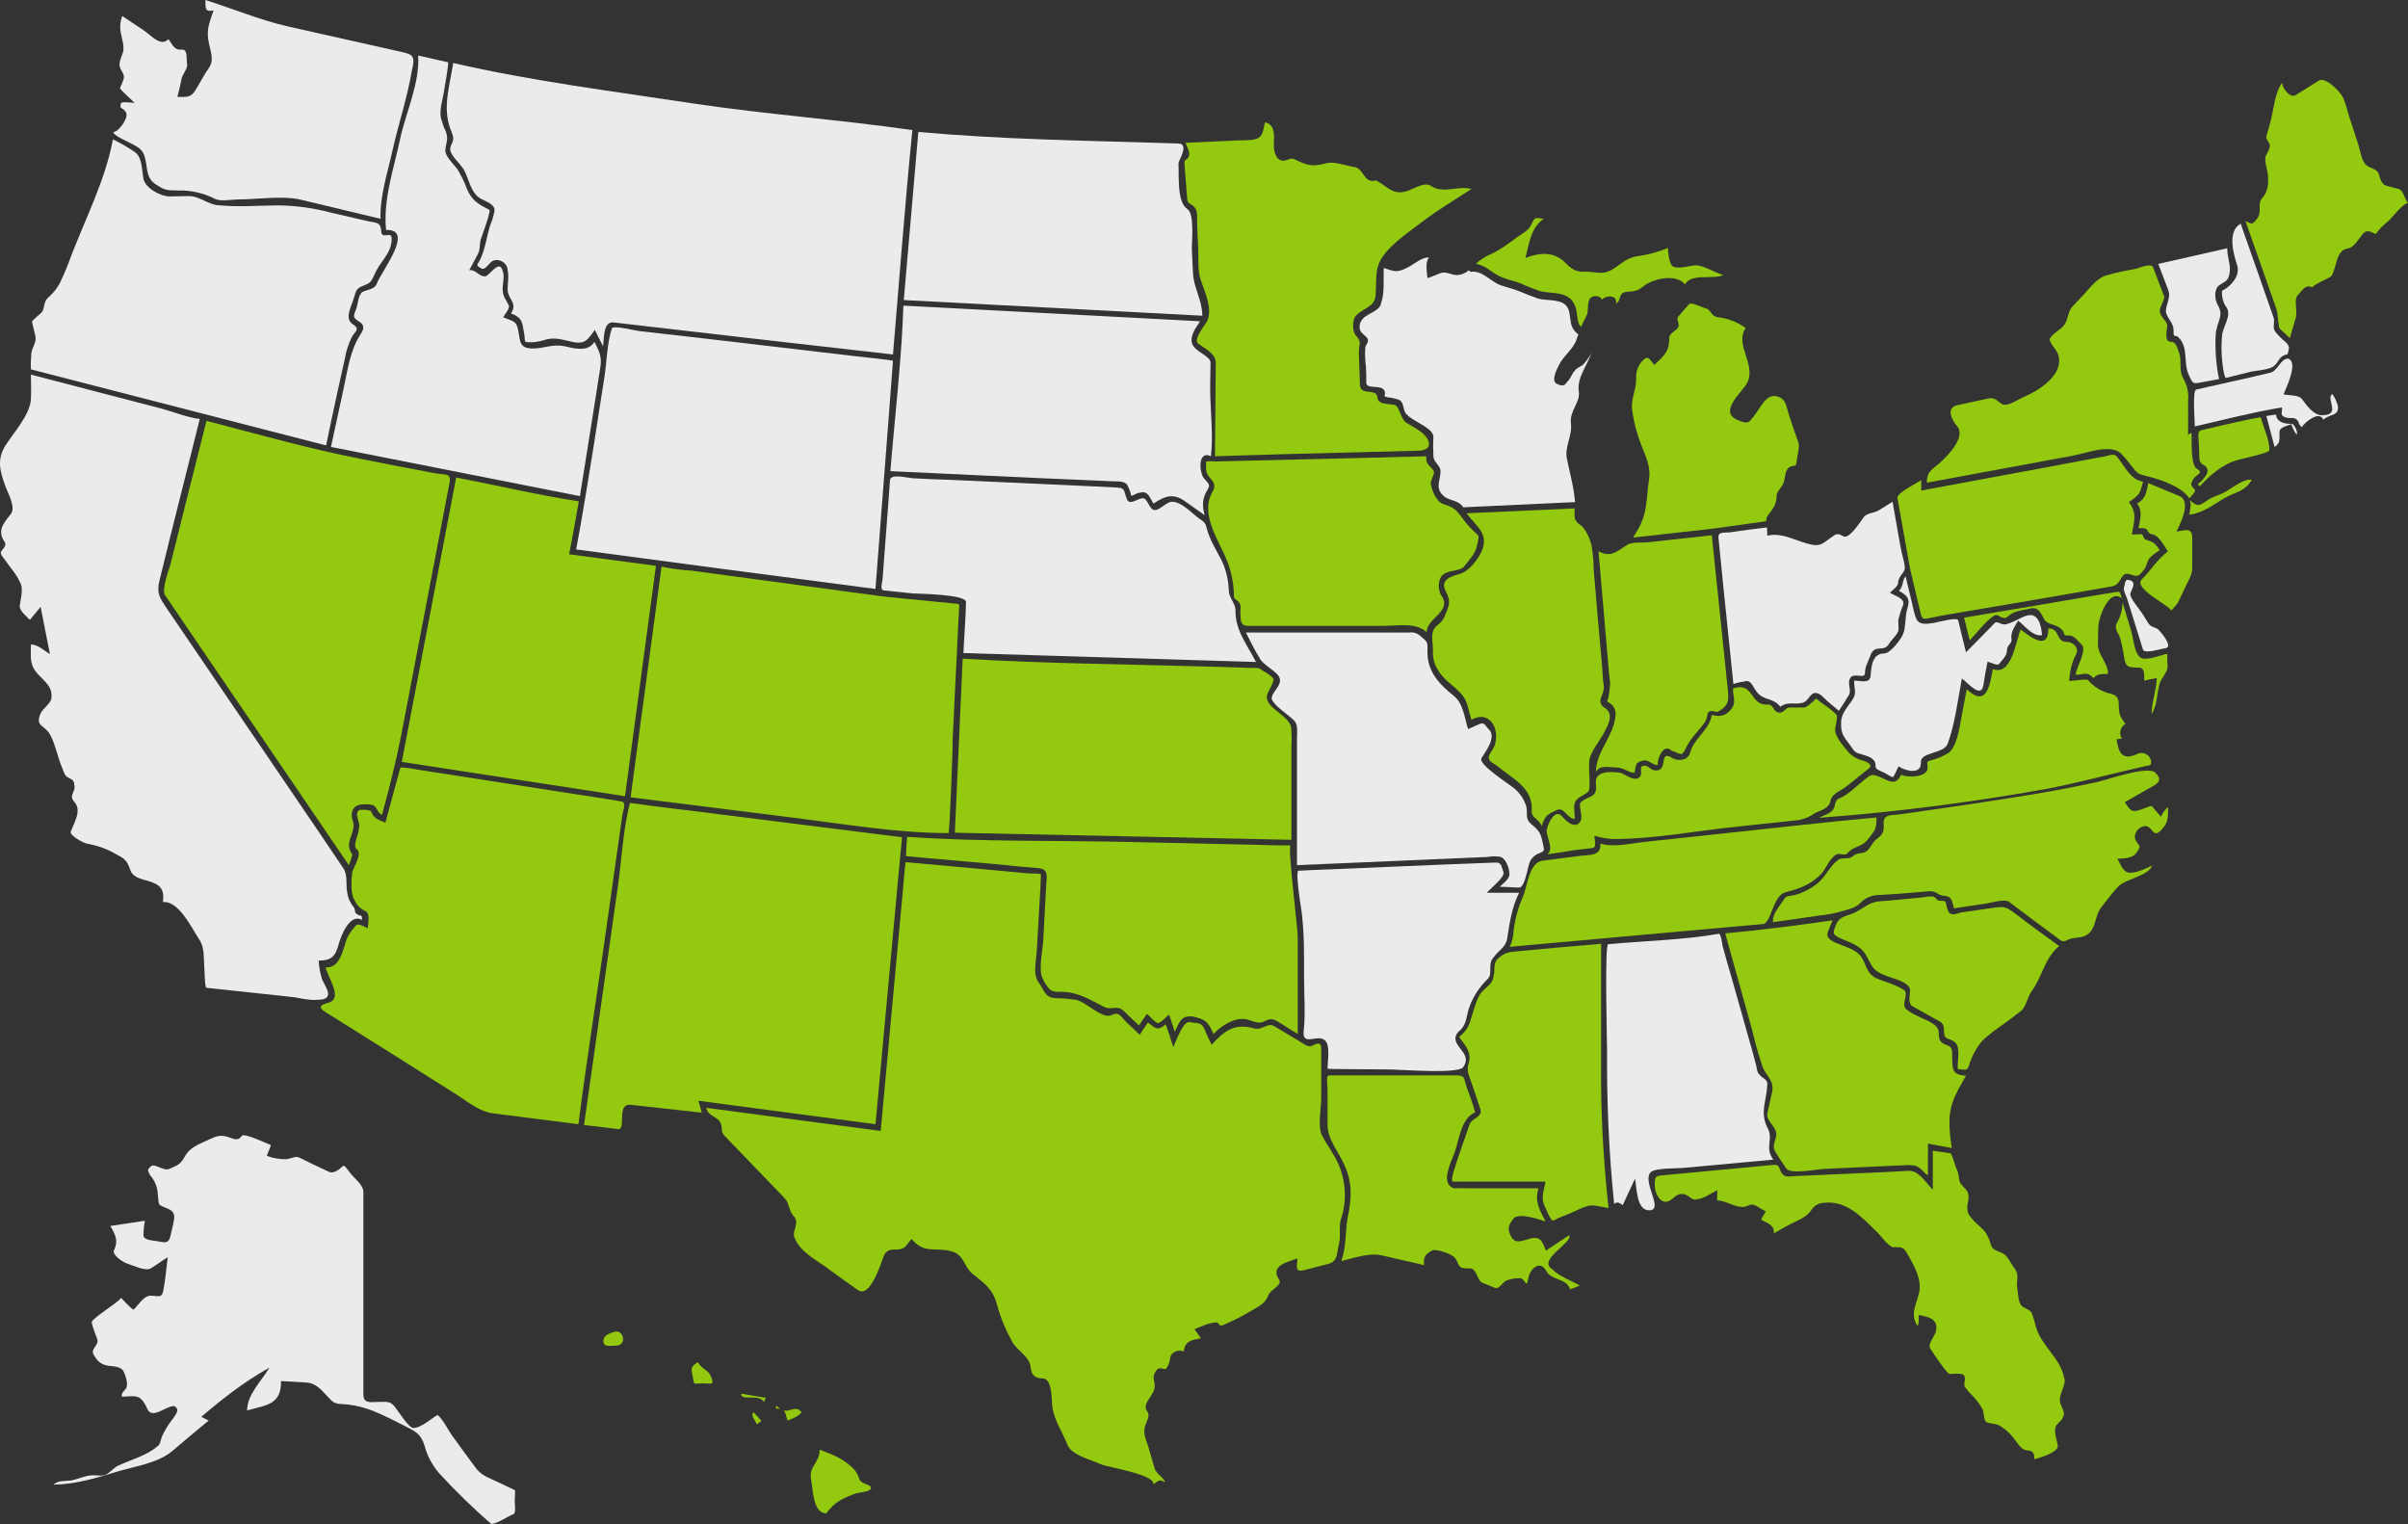 <?xml version="1.0" encoding="UTF-8"?>
<svg xmlns="http://www.w3.org/2000/svg" xmlns:xlink="http://www.w3.org/1999/xlink" id="Layer_1" viewBox="0 0 646.1 408.9">
  <rect x="0" y="0" width="646.1" height="408.9" fill="#333333" stroke="none"/>
  <defs>
    <style>.cls-1{fill:#ebebec;}.cls-1,.cls-2,.cls-3{stroke-width:0px;}.cls-2{fill:#93c90e;}.cls-3{fill:none;}.cls-4{clip-path:url(#clippath);}</style>
    <clipPath id="clippath">
      <rect class="cls-3" x=".1" y="0" width="646" height="408.8"></rect>
    </clipPath>
  </defs>
  <g id="Group_299">
    <g class="cls-4">
      <g id="Group_298">
        <path id="Path_531" class="cls-1" d="M131.9,408.9c-5-4.3-9.7-8.9-14.2-13.8-1.8-2.2-3.1-4.6-3.8-7.3-1-3.1-2.3-3.7-5-5.1-2.8-1.4-5.6-2.9-8.6-4.1-2.2-.9-4.5-1.5-6.9-1.8-1.6-.2-3.3.1-4.5-1.1-2.1-2-3.6-4.6-6.7-4.8l-6.8-.4c.1,6.4-3.9,6.4-9.1,7.9,0-4.3,3.8-7.8,6-11.5-6.8,3.8-12.4,8.2-18.3,13.2l2,1c-3.3,2.7-6.5,5.4-9.8,8.2-3.7,3.1-9.5,4-14.1,5.3-5.9,1.8-11.5,3.6-17.8,3.7,1.5-1.2,2.8-.9,4.6-1.1,1.9-.3,3.7-1.3,5.7-1.4,1.2-.1,2.7.3,3.8-.2,1.2-.6,2-1.7,3.1-2.3,3.1-1.5,8.1-2.9,10.6-5.2.9-.4,1-1.8,1.3-2.6.8-1.8,1.8-3.4,3-4.9,1-1.4,1.9-2.6.3-3.4-2.2,0-5.8,3.6-7.1.9-1.9-4.1-2.8-3.6-6.9-3.4-.2-1.1.6-1.4,1.1-2.2.7-1.1-.1-3.4-.6-4.5-.7-1.5-2.8-1.4-4.2-1.6-2.1-.4-2.9-1.3-3.9-3-.9-1.5,1.5-2.5,1-4.1-.5-1.5-1.2-3-1.5-4.5-.2-1,6.8-5.1,7.9-6.6.4.4,3.1,3.4,3.4,3.1,1.2-1.2,2.7-3.7,4.5-3.7,1.9,0,3,.8,3.4-1.3.6-3,.8-6,1.2-9-1.6.9-3,2.1-4.6,3-1.5.8-4.9-.9-6.5-1.4-1.1-.4-3.9-2.3-3.3-3.5,1.2-2.5.4-4.1-1-6.5l9.3-1.4c-.3,1.3-.4,2.6-.4,4,.2,1.3,2.8,1.3,3.8,1.5,1.7.3,2.9.8,3.4-1.3.3-1.5.8-3.1,1-4.6.4-2.7-1.9-2.7-3.8-3.8-.5-.3-.5-2.9-.6-3.4-.2-1.8-.9-3.4-2.1-4.7-.3-1-1-1.2.2-2.2.8-1.2,3.5,1.3,5,.6,2-.9,2.9-1.1,4-3,1.5-2.9,3.8-3.5,6.7-4.9,1.9-.9,3-1.3,5-.7,1.6.5,2.7,1.3,3.8-.3.6-.8,6.5,2,7.8,2.5-.3,1-.8,1.9-1.1,2.9,1.6.6,3.4.9,5.2.9,1-.1,2.5-.9,3.4-.5,2.6,1.3,5.3,2.6,7.9,3.8,1.5.8,3-.7,4.1-1.6.5.1,1.7,2,2.1,2.4,1.1,1.3,3.2,2.9,3.2,4.7v54.3c0,2.6,2.1,2,4.1,2,2.2,0,3.1-.3,4.4,1.4.8,1,3.7,5.6,4.9,5.6,2.1,0,4.9-2.6,6.5-3.5,1.5,1.2,2.9,4.2,4.1,5.8,2.1,2.9,4.2,5.8,6.3,8.6,1.5,2,4,2.7,6.2,3.8l4.2,2c0,.9,0,1.8-.1,2.8,0,.7.4,3.3-.3,3.6-1.8.7-3.7,2.2-5.9,2.7-.9-.8.9-.2,0,0"></path>
        <path id="Path_532" class="cls-2" d="M165.3,361c-1.5,0-3.4.5-3.4-1.2,0-1.6,1.5-2,2.9-2.5,2.6-.8,3.5,3.7.5,3.7"></path>
        <path id="Path_533" class="cls-2" d="M190.5,371.2c-1.3-.1-2.6-.1-4,0-.4,0-.6-1.5-.6-1.8-.5-2.3-.7-2.7,1.4-4,.1.8,2.1,2.2,2.7,2.7.5.4,2,3.3.5,3.1"></path>
        <path id="Path_534" class="cls-2" d="M205,376.1c-1.4-2.3-6.3-.1-6.1-2.2l6.6,1.1c-.2.3-.3.7-.5,1.1"></path>
        <path id="Path_535" class="cls-2" d="M203,382.1c-.2-1-1.9-2.5-.7-3.2.6.8,1.3,1.5,2,2.3-.4.3-.8.6-1.3.9"></path>
        <path id="Path_536" class="cls-2" d="M210.8,379.3c-.2-.3-.3-.6-.5-.9,1.9.4,3.2-1.5,4.8.5-1.1,1.2-2.3,1.6-3.8,2.2-.2-.6-.4-1.2-.5-1.8M208.2,377.1l1.1.8h-1.1v-.8"></path>
        <path id="Path_537" class="cls-2" d="M221.7,406c-3.7-.1-3.5-6.5-4.1-9.2-.7-3.3,2.5-4.6,2.3-7.9,3.6,1.4,6,2.2,8.9,4.9.9.9,1.5,2,1.8,3.1.6,1.3,3,1.3,3.1,2.2.1,1.2-3.2,1.2-4.2,1.6-3.7,1.4-5.5,2.2-7.8,5.3-.3,0,.2-.3,0,0"></path>
        <path id="Path_538" class="cls-1" d="M80.8,53.6c-4.9-1.2-11.7-.1-16.8-.1-1.6,0-4.8.6-6.2-.1-3.1-1.6-6.6-2.4-10-2.3-3.1,0-3.7-.1-6.1-1.7-2.3-1.6-2.1-3.6-2.6-6.2-.5-2.5-1.1-3.2-3.3-4.4-1-.6-5.3-2.3-5.4-3.4,1.4.1,4-3.7,3.5-5-.7-1.8-2.1-.8-1.4-2.8.5-.4,2.9,0,3.6,0-.7-.8-4-3.6-3.9-4,.4-.8.7-1.6,1-2.5.3-1.4-.9-2.1-1.1-3.4-.2-1.1.6-2.7.9-3.7.4-1.7-.2-3.1-.5-4.8-.4-1.6-.3-3.3.3-4.9l5.7,3.8c2,1.3,4.6,4.6,6.7,2.4,1,1.3,1.5,3,3.4,2.8s1.3,2.2,1.6,3.8c.2,1.4-1.2,2.7-1.5,4.1-.3,1.6-.7,3.2-1.1,4.8,2.4,0,3.6.3,4.9-1.9,1.2-1.9,2.2-4,3.5-5.8,1.6-2.2.4-4.6,0-7-.7-3.3.2-5.3,1.3-8.5-2.5.5-2.1-.7-2.2-2.8,7.3,2.3,14.7,5.4,22.2,7.1,6.5,1.5,13.1,2.9,19.6,4.4l10.7,2.4c3.2.7,3.9,1.1,2.9,5.1-1.2,7.1-3.6,14.3-5.2,21.4-1.3,6-3.4,12.1-3.2,18.3l-21.3-5.1"></path>
        <path id="Path_539" class="cls-1" d="M8.3,99.1c-.1-1.4,0-2.8.1-4.2.1-1.6,1.5-3.1,1.1-4.7-.3-1.3-.6-2.5-.9-3.8-.1-.5,2.4-2.2,2.8-2.9.7-1.5.3-2.8,1.8-3.9,1.3-1.2,2.4-2.6,3.1-4.2,1-2.1,1.9-4.2,2.7-6.5,3.9-10.2,9.3-20.7,11.3-31.5,1.9.9,3.8,2,5.6,3.2,2.3,1.3,2.1,4.8,2.6,7.4.5,2.5,4.6,4.7,7,4.7,1.7,0,3.4-.1,5.1-.1,3.1,0,5.4,2.5,8.5,2.5,5.2.5,10.7,0,15.9,0,4.6.1,9.1.7,13.6,1.9l9.5,2.2c2.8.7,4,.1,4.2,2.9.1,2.3,2.8-.3,2.8,1.9,0,4-3,5.9-4.6,9.6-1.1,2.4-1.2,2.3-3.6,3.3-1.4.6-1.5,1.6-1.9,2.9-.7,2.5-2.8,5.7-.2,7.3,1.9,1.2.4,1.8-.5,3.5-.8,1.7-1.4,3.5-1.7,5.3-.7,3-1.3,6-2,9-1.1,4.9-2.1,9.8-3.1,14.6L8.3,99.1"></path>
        <path id="Path_540" class="cls-1" d="M88.8,119.9c1.1-5.1,2.2-10.1,3.3-15.2,1.2-5.4,1.7-10.5,4.7-15.1,1-1.6,1-2.5-.7-3.5-1.8-1.1-1-1.7-.4-3.6.3-.9.4-2.7,1-3.5.4-1.4,3.7-.9,4.4-2.9,1-3,10.4-14.7,2.5-14.4-.9-8.1,2.2-16.9,3.8-24.6,1.5-6.9,5.3-15,4.8-22.2l8,1.8c.3.1-.9,6.8-1,7.4-.3,2.3-1.6,5.9-.7,8.2.3,1,.6,2,1.1,2.9.8,2.3.1,2.7-.1,5-.2,1.7,2.4,4,3.3,5.3.9,1.6,1.8,3.2,2.4,5,1.4,3.3,3,4.2,6.1,5.8.5.3-2,7-2.3,7.9-.4,1.4-.1,2.7-.8,4l-2.3,4.3c1.8-.3,2.7,1.9,4.4,1.6,1.1-.2,3.8-4.8,4.6-1.3.6,1.3-.2,3.7,0,5.2,0,1.5,1,2.6,1.6,3.9.4.8-1.1,2.5-1.5,3.2,2.7,1.2,3.6.8,4.1,3.8.5,2.8.3,4.5,3.7,4.6,3.4,0,5.4-1.3,8.7-.6,2.7.6,6.3,1.6,8-1.2,1.3,2.6,2,3.9,1.6,6.7-.6,4-1.3,8.1-1.9,12.1l-3.6,22.6-66.8-13.2"></path>
        <path id="Path_541" class="cls-1" d="M154.6,147.4c1.6-8.6,3-17.3,4.4-25.9,1.1-6.8,2.1-13.7,3.2-20.5.6-4,.7-9.1,2-13,1-.7,6.1.7,7.2.8l17.5,2,40.1,4.7c.6.1,10.6,1.1,10.6,1.3-.4,5.7-.9,11.4-1.3,17.1-1.1,14.7-2.3,29.4-3.4,44.1-26.8-3.5-53.6-7-80.3-10.6"></path>
        <path id="Path_542" class="cls-1" d="M164.6,86.5c-2.8-.3-2.5,4.4-2.8,6.4-.7-1.5-1.5-2.9-2.2-4.4-1.9,2.5-2.4,4-6.1,3.2-2.8-.6-4.9-1.4-7.7-.4-1.4.4-2.8.6-4.3.5-1,0-.6-1-.8-1.9-.6-3.2-.3-4.6-3.6-5.8,1.9-2.9-.9-3.8-.9-6.5,0-1.5.4-3.6,0-5.1,0-2.1-2.7-3.5-4.3-2.3-.9.7-1.8,2.4-2.8,1.8-1.5-.9-1.1-.8-.4-2.1,1.5-2.9,1.8-6.2,2.8-9.4.5-1.2.9-2.4,1.1-3.6.6-2-2.2-2.8-3.6-3.6-2.7-1.5-3.1-5.1-4.5-7.7-.8-1.5-3.5-3.7-3.7-5.4-.1-1.4,1.2-2.2.7-3.8-.2-.6-.4-1.3-.7-1.9-2.1-5.8-.1-11.6.8-17.6,21.3,4.9,43,7.6,64.7,10.9,19.4,2.9,39.1,4.3,58.5,7.1-2,20-3.5,40.2-5.2,60.2-24.9-2.8-49.9-5.7-75-8.6"></path>
        <path id="Path_543" class="cls-2" d="M107.8,204.4l14.6-76.3c10.9,2.1,21.9,4.7,32.9,6.4-.8,4.8-1.7,9.5-2.6,14.2l23.3,3.1c-2.8,20.6-5.5,41.2-8.3,61.8l-59.9-9.2"></path>
        <path id="Path_544" class="cls-2" d="M44.3,159.7c-1-1.5.9-6.5,1.4-8.2,1.2-4.9,2.5-9.8,3.7-14.8,2-7.9,4-15.9,6-23.8,13.8,3.6,27.5,7.5,41.4,10.2,6.5,1.3,13.1,2.6,19.6,3.8,2.9.6,4.8-.2,4.2,2.7-4.3,22.6-8.7,45.3-13,67.9-1.4,7.1-3.2,14.1-5.1,21.1-1.3-.5-1.2-2-2.4-2.6-.8-.2-1.7-.3-2.6-.2-2.7,0-3.7,2-2.8,4.5.9,2.6-1.9,5.2-.8,7.8.6,1.4.9.6.3,2.3-.1.6-.4,1.1-.6,1.7l-49.3-72.4h0Z"></path>
        <path id="Path_545" class="cls-1" d="M55.4,265c-.5,0-.5-5.2-.6-5.8-.2-2.7.1-5.2-1.5-7.4-2-3.1-5.4-10.2-9.6-9.8.7-4.5-1.9-5.1-5.5-6.1-1.3-.4-2.7-1-3.2-2.4-.9-2.5-1.3-3-3.6-4.2-2.5-1.5-5.3-2.5-8.2-3-.9-.2-4.6-2.2-4.2-3.2.9-2.5,3-5.6,1-7.9-1.8-2,.5-2.6-.1-4.8.1-1-.8-1.4-1.6-1.8-1-.5-1.1-1.4-1.5-2.3-1.3-2.9-1.9-6.6-3.4-9.3-1.6-2.6-3.9-2.1-2.6-5.4.6-1.6,2.9-2.8,3-4.4.3-2.9-1.6-4.2-3.4-6.1-2.6-2.7-2.1-4.6-2.1-8.2,1.9,0,3.6,1.7,5.1,2.6l-2.5-12.7c-1,1.2-2,2.4-2.9,3.5-.8-.9-2.8-2.4-2.7-3.7.2-2.1,1.2-4.8-.1-6.7-.8-1.9-2.6-3.8-3.8-5.6-.2-.3-1.1-1.3-1.1-1.7-.6-.9,1.9-1.8.9-3.3-2-2.9-.3-4.9,1.7-7.4,1.4-1.8-.7-5.4-1.4-7.3-1.5-4.1-2.4-7.2-.1-11,2.2-3.5,6.7-8.3,6.9-12.6.1-2.1,0-4.3,0-6.5,7.2,1.9,14.3,3.7,21.5,5.6l13.1,3.4c3.5.9,7.2,2.5,10.7,2.9-2.6,10.4-5.2,20.7-7.8,31.1-1,4.1-2,8.1-3,12.2-.9,3.6.2,4.9,2,7.6l41.5,61,5.8,8.6c1.3,1.9.6,4.5,1.1,6.7.2,1.4.8,2.7,1.8,3.9.4.6,0,1.2.7,1.7,1.1.8,1.5-.1,1.4,1.6-3.2-1.9-5.6,4.2-6.2,6.4-.9,3.5-2.1,4.5-5.4,4.5.1,1.7.4,3.4.9,5,.9,2.1,3.7,5.5-1.1,5.5-2.3.3-5.2-.6-7.5-.8l-22.4-2.4"></path>
        <path id="Path_546" class="cls-2" d="M132.4,298.7c-4-.5-7.2-3.4-10.6-5.5l-19.5-12.3c-5-3.1-10-6.3-15-9.4-1.9-1.2-1.5-1.9.8-2.5,4.2-1.1-.4-7.1-.7-9.5,4,.4,4.7-5.3,5.8-8,.6-1.2,1.4-2.2,2.3-3.2.6-.8,2.3.4,3.2.7,0-1.4.8-4.1-.9-4.7-1.2-.6-2.2-1.6-2.7-2.9-1.1-1.5-.8-5.6-.6-7.3.3-1.5,2.9-5.1,1.2-6.3-.9-.7-.1-2.5.2-3.7.3-.8.4-1.7.5-2.6,0-1.4-1.2-2.9-.2-4.1.4-.3,3.2-.2,3.4.3.7,2,2,2.2,3.8,3l4-14.7c.1-.5,6.8.9,7.4.9l39.2,6.1c4.2.6,8.4,1.3,12.7,2,1.5.2.5,2.3.3,3.6l-4.8,33.9c-2.3,16.3-4.9,32.7-7,49.1-7.6-1-15.2-1.9-22.8-2.9"></path>
        <path id="Path_547" class="cls-2" d="M254.5,223.5c-13.8,0-27.7-2.4-41.4-4.1l-43.9-5.5c2.8-20.6,5.5-41.2,8.3-61.9,2.7.6,5.4.9,8.1,1.1,6.4.9,12.9,1.7,19.3,2.6l30.4,4.1c4.8.6,9.7,1,14.5,1.5l7.2.7c.6.1.3,1,.3,1.6l-1.7,35c.1,1.5-.8,24.8-1.1,24.9"></path>
        <path id="Path_548" class="cls-2" d="M156.7,301.8l9.1-64.1c1-7.3,1.4-15.1,3.2-22.3,8.4,1.2,16.8,2.1,25.2,3.2l39.7,5c2.7.3,5.4.7,8.1,1,.1,0-.6,6.3-.6,6.6-2.1,23.1-4.3,46.3-6.4,69.4,0,.3-.1.7-.1,1l-47.5-6.3c.3,1.1.6,2.2.9,3.2-6.3-.7-12.6-1.4-19-2.1-4.1-.5-1.1,6.8-3.5,6.5l-9.1-1.1"></path>
        <path id="Path_549" class="cls-1" d="M242.5,80.5l3.9-45.1c22.1,2,44.3,2.3,66.6,3l3.2.1c3,.1,0,4.6,0,5.3.2,3.2-.5,10.4,2.4,12.3,2,1.3,1.1,8.9,1.2,11.1.1,2.1.2,4.1.3,6.1.2,4,2.5,7.3,2.5,11.4-26.7-1.4-53.4-2.8-80.1-4.2"></path>
        <path id="Path_550" class="cls-1" d="M318.4,134.8c-3.4-2.6-5.6-1.9-8.9.3-1-1.5-1.4-3.6-3.7-2.9-.8,0-1.5.7-2.3.8-.2-1.1-.6-2.1-1.1-3-.9-1.1-3.1-.8-4.3-.9l-20.8-.9-38.4-1.8c1.2-14.8,3-29.6,3.5-44.4l79.6,4.2c-1.1,1.7-2.9,4-2.1,6.1s4.9,3.2,4.9,5c0,2.2-.1,4.5-.1,6.7,0,5.9.9,12.6.2,18.4-3.5-1.7-3.2,4.2-1.9,5.9.9,1.1,1.9,1.6,1.1,2.9-1.5,2.4-1.6,4.2-.9,7l-4.8-3.4h0Z"></path>
        <path id="Path_551" class="cls-1" d="M258.5,175.2c.2-4.6.6-9.2.7-13.7,0-2.1-13.1-2.2-14.3-2.3l-7.7-.8c-1.2-.1-.5-2-.4-3l1.5-19.8.5-6.8c.1-1.8,4.6-.6,6.1-.5,3.1.2,6.2.3,9.3.4l39.6,1.8,6,.3c2.2.1,1.7,1,2.6,3.2.7,1.7,3.1-.4,4.1-.3,1.1-.4,1.8,2.4,2.8,3,1.5.8,3.5-2.1,5.2-2.1,2.5,0,5.2,3,7.1,4.4,1.5,1.1,1.8,1.1,2.2,2.8.8,3.1,2.6,5.8,4,8.6,1.2,2.5,1.8,5.2,1.9,8,.1,2.2,1.8,3.4,1.8,5.3-.1,5.5,3.2,9.3,5.5,13.9l-78.5-2.4"></path>
        <path id="Path_552" class="cls-2" d="M256.2,223.4c.7-15.6,1.4-31.1,2.1-46.7,21.6,1.3,43.4,1.5,65.1,2.1l12.7.4c.6-.1,1.2,0,1.8.1,1.2.9,2.9,1.6,3.8,2.8.2.8-1.3,3.2-1.6,4-1.5,3.8,6.4,5.7,6.4,9.6.1,1.6.1,3.2,0,4.8v24.8c-30.2-.6-60.2-1.3-90.3-1.9"></path>
        <path id="Path_553" class="cls-2" d="M342.9,274.1c-1.8-1.1-2.3-.7-4.1.1-1.2.5-3-.4-4.2-.7-3.1-.8-7,1.7-9,3.9-1.5-3.3-2-3.9-5.6-4.7-3.2-.3-3.5,1.5-4.8,4.1-.5-1.5-1-3-1.5-4.6-.9.6-1.9,2-3,2.3-1.1-.4-2-1.8-3-2.5-.7,1-1.4,2.1-2.1,3.1-1.4-1.3-2.7-2.5-4-3.8-2-1.9-3.2-.1-5.4-1.2-3.6-1.8-6.6-3.8-10.8-4-1.7-.1-3.2.3-4.2-1.2-.8-1-1.4-2.1-1.8-3.3-.5-2.6.3-6.4.5-9,.3-5,.5-10.1.8-15.1.1-2.4.8-4.3-2.1-4.6-3.6-.3-7.2-.6-10.7-1l-24.8-2.2c.1-1.7.1-3.5.3-5.2,20.1,1.4,40.4.9,60.5,1.4l35.5.8c2.3.1,4.6.1,6.9.1-.9,0,1.9,22.2,1.9,24.5v26.1l-5.3-3.3"></path>
        <path id="Path_554" class="cls-2" d="M309.5,398.2c.3-2.7-12.1-4.5-14.2-5.4-2.6-1.2-7.8-2.4-8.9-5.2-1.3-3.4-3.3-6.1-4-9.8-.3-1.6.1-8-2.6-8-2.1,0-3.1-.9-3.3-3.2-.3-2.8-4-4.5-5.1-7-1.6-2.9-2.9-6-3.8-9.3-1.2-4.5-3.1-5.7-6.7-8.6-2.3-1.9-2.2-5.1-5.6-6-4.4-1.2-7.3.8-10.7-3.3-1.4,1.4-1.5,2.7-3.6,2.8-1.8.1-2.9-.2-3.8,1.6-.6,1.3-3.6,11.7-7,9.3-3-2.1-5.9-4.2-8.9-6.4-3.1-2.2-6.5-3.9-8.1-7.6-.9-2,1.6-3.8-.3-5.9-1.4-1.6-1-3.4-2.5-4.9l-8.2-8.5-7.6-7.9c-1.4-1.4-.6-1.7-1.2-3.5-.7-1.9-3.4-1.8-3.9-4.2,15.6,2.1,31.2,4.1,46.8,6.2,2-21.7,4-43.3,6-65,0-.4.6-7.1.7-7.1l13.4,1.2,19.4,1.8c.5.1,3.1-.1,3.5.3-.1,3.8-.4,7.6-.6,11.4-.2,2.9-.3,5.8-.5,8.8-.1,2.8-1.2,6.5.5,8.8s1.6,4.2,5,4.2c1.6,0,3.2.2,4.8.4,2.7.3,7.2,5.4,9.8,4.1,2-1,2.4.4,4,2,1.2,1.1,2.4,2.2,3.5,3.3l2.2-3.3c2.2,1.6,2.4,2.4,4.8.5.7,2,1.4,4.1,2,6.1.8-1.6,2.6-7,4.4-6.7,1.7.4,3.1-.1,3.9,1.7.6,1.5,1.3,2.9,2,4.4,3.3-3.7,6.1-5.9,11.4-4.4,2.3.6,3.5-1.7,5.4-.6l6.7,4c1,.6,2,1.5,3.1,1.4,1.3-.6,2.8-1.5,2.8.5v13.5c0,2.6-1,7.5.2,9.9.8,1.6,1.9,3.1,2.8,4.7,3.5,5.4,4.3,12,2.2,18.1-.5,2.1.1,4.2-.4,6.2-.7,2.6-.2,4.8-3,5.5l-6.2,1.6c-2.9.8-2-1.1-2-3.1-2.4.9-7.5,1.9-4.9,5.7,1,1.5-2.2,2.5-2.9,4.2-.8,2.2-2.3,2.8-4.3,4-2.1,1.3-4.3,2.4-6.5,3.4-1.6.6-1.9,1.3-2.8-.1-2-.1-4,.9-6.2,1.8.6.8,1.1,1.6,1.7,2.4-2.5.6-4.2.6-4.6,3.6-1.2-.7-3.4.1-3.6,1.6-.1,1.1-.5,2.2-1.2,3.1-.8,0-1.8-.6-2.4.2-1.8,2.2-.1,3.1-.7,5.3-.6,1.9-3.3,4-1.9,5.8.9,1.2-.1,2.5-.5,3.8-.8,2.3.4,4.1,1,6.4l1.5,5.1c.4,1.5,2.6,2.6,2.8,3.8-1.5-1.1-1.9-.3-3.1.5,0,0,.1,0,0,0"></path>
        <path id="Path_555" class="cls-2" d="M421.3,345.9c-1-3.1-5-2.3-6.4-4.9-1.7-3.2-4.4-.5-4.8,1.8-.6,3.4-.7.1-2.4.1-1.1,0-2.3.2-3.4.6-1.3.5-1.9,2.4-3.2,2-1.1-.4-2.1-.9-3.2-1.3-1.5-.5-1.5-3.1-2.9-3.8-.6-.3-2.7.1-3.1-.5-.7-.4-.9-1.8-1.5-2.4-.7-1.1-5.3-2.6-6.2-2-1.8,1-2.3,1.7-2.1,3.9-3.8-.9-7.5-1.7-11.3-2.6-3.5-.8-7.4.7-10.9,1.5,1.4-4,1-7.7,1.7-11.7,1.1-5.2,1.3-9.3-.9-14.1-1.5-3.4-4.5-6.9-4.5-10.6v-9.9c0-.8-.5-3.5.4-3.5h34c2.5,0,2.1.5,2.9,3.1.8,2.2,1.7,4.5,2.3,6.8-3.8,1.7-4.2,7.1-5.5,10.8-1,2.7-4,8.5-.1,9.6,1.9-.1,3.9,0,5.8,0h16.8c-1.1,3.7.3,5.7,1.9,8.9-1.5-.5-7.2-2.5-8.6-.8-1.5,2-1.7,2.8-.6,4.9,1.2,2.1,3,1,5,.5,3.1-.8,3.3,1,4.3,3.2l6.2-4.1c1.3,1.8-8.7,6.6-4.5,9.1,1.8,1.9,5.2,3.1,7.4,4.4l-2.6,1"></path>
        <path id="Path_556" class="cls-1" d="M356.2,286.7c0-1.8.6-5.2-.2-6.9-1.6-3.3-6.7,1.5-6.2-3.2.5-4.6.1-9.5.1-14.1,0-6.1.1-12.1-.7-18.2-.2-1.2-1.7-10.6-.8-10.7l4-.2,35.9-1.5,12.9-.5c1.7-.1,1.6.9,2.2,2.6.5,1.2-3.6,4.5-4.5,5.5h8.7c-2,4-2.5,7.9-3.2,12.3-.4,2.4-2.4,3.2-3.7,5.1-1.6,1.7-.1,4.3-1.5,5.7-2.3,2.2-4.1,5-5.1,8-.8,2.6-.6,4.5-2.8,6.2-3.1,3.6,4.1,5.4,1.4,9.3-.4,2.1-15.7.9-17.8.9-1.4-.2-18.7-.1-18.7-.3"></path>
        <path id="Path_557" class="cls-1" d="M407.6,238.1c-1.7,0-3.4-.2-5.2-.2.8-.8,2.5-2,2.6-3.2.1-1.5-1-4.9-2.9-4.9-1-.1-1.9-.1-2.9.1l-18.5.8-32.7,1.4v-34c0-1.4.3-3.5-.6-4.6-1.6-1.8-5.3-3.8-6.2-6,0-1.9,2.6-3.3,2.2-5.4-.4-1.9-4.4-3.5-5.4-5.5-1.4-2.2-2.5-4.6-3.7-6.9h43.8c1.2-.2,2.3.2,3.2,1.1,2,1.6,1.7,1.6,1.7,4.1,0,5.3,3.1,8.6,7.1,11.8,2.5,2,2.9,6,3.8,8.9l2.7-1.2c1.8-.8,1.6,0,2.9,1.3,2.1,2.1-.9,5.9-2,7.7-1,1.7,7.7,7.1,8.9,8.2,1.3,1.1,2.3,2.5,2.9,4.1,1,2.3-.6,3.7,1.8,5.6,2.4,1.9,2.5,3.1,3.1,6.1.2,1-.3,1.1-1.2,1.5-1.4.5-2.5,1.7-2.8,3.2-.4,1.1-1.1,6-2.6,6"></path>
        <path id="Path_558" class="cls-2" d="M326.2,97.4c0-2.6-2.8-3.8-4.7-5.2-1.4-1,1.5-4.6,2.2-5.7,1.9-3.3-.4-8-1.5-11.3-.9-2.5-.6-5.9-.7-8.6-.1-2.6-.3-5.1-.3-7.6,0-1.6.1-3.1-1.4-4-1.2-.7-1.2-.9-1.3-2.2-.2-3-.5-6-.7-9-.1-1.2.8-.7,1.2-1.9.4-1-.6-2.7-.9-3.6l13.3-.6c1.5-.1,3.1,0,4.6-.2,2.9-.4,2.8-2,3.4-4.7,2.7.6,2.5,3.3,2.4,5.9-.1,1.5.4,4.4,2.5,4.4,1.5,0,1.8-1,3.2-.3,3.3,1.6,4.6,2,8.3,1,2.2-.6,5.4.7,7.6,1,2.7.5,2.4,4.5,5.8,3.6,3,1.5,4.5,4.2,8.5,2.8,1.7-.6,4.6-2.5,6.3-1.3,3.3,2.2,7.1-.2,10.8.8-4.4,2.9-9,5.6-13.2,8.8-3.6,2.8-10.1,7-11.7,11.4-.9,2.4-.6,5.7-.8,8.3-.2,3.2-3.3,3.4-5.3,5.5-1,1.1-1,4.2,0,5.3,1.8,2,.7,2.2.8,4.8.1,2.8.2,5.6.3,8.4.1,3.2,4.5.7,4.7,3.5.1,1.9,3.2,1.6,4.5,1.9,1.5.3,1.6,3.9,3.4,4.9,1.5.9,4.2,2.3,5.2,3.8,1.7,2.4.1,3.5-1.8,3.6l-19.1.5c-9.7.2-19.5.5-29.2.8-2.2.1-4.4.1-6.6.2l.2-25h0Z"></path>
        <path id="Path_559" class="cls-2" d="M382.8,169.6c-2.9-2.7-7.8-1.7-11.5-1.7h-36.5c-2,0-1.9-1.5-2-3.5,0-.9.3-2.1-.4-2.9-.2-.2-1.2-.9-1.3-1.2,0-3.3-.6-6.6-1.8-9.7-2.3-5.8-7.5-12.7-3.9-18.8,1-1.7.1-2.6-1-3.9-1-1.2-.8-2.6-.8-4,.3-.3,2.3-.1,2.6-.1,12.4-.3,24.8-.6,37.2-.9l19.3-.5c-.2,2.2.8,2.3,1.9,3.8.7,1-1.2,2.8-.6,4.1.3,1.6,1.6,4.4,3.2,4.9,2.9.9,3.5,1.5,5.4,4.1,1.1,1.5,2.4,2.9,3.8,4.1.7.7,0,2-.1,2.9-.4,2.2-2,3.8-3.4,5.6-1.1,1.4-4,1-5.5,2.1-1.8,1.2-1.6,4.5-.6,5.9,2.9,4.1-4.1,6-4,9.7-1-.9,0-.5,0,0"></path>
        <path id="Path_560" class="cls-1" d="M424.7,97.9c-.7.5-1.7.8-2.2,1.6-.8.8-1.1,2.2-2,2.9-.7,1.3-1.6,1.2-2.9.5-1.4-.8.1-3.8.6-4.8,1.2-2.6,3.8-4.2,4.8-7,.1-.5.4-.9.5-1.4-1-.7-1.8-1.8-2-3.1-.3-1.3-.2-2.7-.8-3.9-1.3-2.7-5.6-1.9-8-2.6-1.6-.6-3.3-1.2-4.9-1.9-1.7-.7-3.5-1.1-5.2-1.7-2.6-.9-4.8-3.9-7.7-3.6-.3.1-.6-.1-.8-.4-.9.8-1.9,1.2-3.1,1.3-1.7,0-3-1.1-4.6-.5-1.1.4-2.2,1-3.4,1.3-.1-1.6-.7-4.1.4-5.5-1.6-.3-4.2,1.9-5.6,2.6-2.9,1.5-3.5,1.2-6.5.2-.2,2.7.3,6.7-.7,9.2-.2,3.1-5.9,2.8-5.8,6.7,0,1.3.9,1.7,1.8,2.6,1.2,1.3-.4,2-.3,3.2-.1,1.6,0,3.2.2,4.7.1,1.5.1,2.9.1,4.4,0,1.9,4.2.3,4.9,2.2.5,1.3-.8,1.3.9,1.7,1,.1,1.9.3,2.8.6,1.8.7,1,3.1,2.4,4.1,1.4,1.7,7,3.5,7,5.9-.1,1.7-.1,3.4,0,5.1,0,1.9,2.1,2.5,1.9,4.4-.1,2.4-1.5,4.3.9,6.4,1.6,1.4,3.8.9,5.2,3h0l30-1.4c-.3-4-1.4-7.8-2.2-11.7-.6-3.2,1.5-6.1,1.1-9.4-.4-3.6,2.6-5.5,2.1-8.7-.5-3.6,2.3-6.9,3.4-10.2-.6,1.2-1.4,2.2-2.3,3.2"></path>
        <path id="Path_561" class="cls-2" d="M454.5,71.2c-1.6.2-3.8.9-5.4.4-1.3-.4-1.5-4-1.6-5.1-2.5,1.1-5.2,1.8-7.9,2.2-3.9.4-5.4,3.3-8.6,4.3-1.6.5-4.1-.2-5.8-.1-2.5.1-3.6-.8-5.4-2.6-3-2.9-6.9-2.5-10.5-1.1,1-3.8,1.4-8.1,4.9-10.5-1.8-.2-2.4-.7-3.1,1.1-.8,1.9-2.1,2.5-3.7,3.6-2.9,2.1-5,3.8-8.3,5.2-1.1.6-2.2,1.3-3.1,2.2,2.6.3,4.6,2.7,7,3.6,1.7.7,3.5,1,5.2,1.7,1.6.8,3.3,1.4,5,2,2.8.7,6.3.1,8.4,2.3.9,1.1,1.4,2.4,1.5,3.8.2,1.2.2,2.6,1.1,3.5.4-.9.9-1.8,1.4-2.8.8-1.4.1-3.7,1.1-4.9.8-.9,2.8-.7,3.1.4,1.2-1.3,4.2-1.3,3.8,1,1.5-.6.4-2.9,2.9-3.1,2.4-.2,2.8-.2,4.6-1.6,2.4-1.9,8.6-3.4,11-.4,1.7-3.1,7.3-1.2,10.3-2.5-2.2-.6-5.7-2.9-7.9-2.6"></path>
        <path id="Path_562" class="cls-2" d="M412.8,220.3c-1.3-1.3-2-1.4-1.8-3.4,0-2-.7-3.9-2-5.4-1.7-2.1-4.4-3.7-6.5-5.4-.6-.5-1.3-1-2-1.4-2.5-1.6.2-3,.7-5.3,1.1-4.4-1.8-8.9-6.4-6.3-.6-1.8-.9-4.3-2-6-1.8-2.7-5.1-4.2-6.8-7.1-1.1-1.6-1.7-3.6-1.5-5.5,0-1.7-.5-3.6,0-5.2.5-1.5,2.4-2.1,3-3.7,1.2-2.9,2-4.1.4-7-1.6-3.1,1.5-4,3.7-4.6,2.4-.7,4.7-3.5,5.8-5.8,2.4-5-1.3-6.9-3.9-10.5l29-1.3c0,2.1-.4,3.2,1.6,4.5,1.3.8,2.8,4.2,3,5.8.3,1.9.5,3.9.5,5.9.7,8.5,1.4,16.9,2.2,25.4.2,2,.2,4,.5,5.9.4,2.6-2.5,4.2.4,6.1,2.6,1.7.5,5.1-.6,7.1-1.1,1.9-3.6,5-3.7,7.3-.1,1.8.1,3.6.1,5.4,0,2.6.1,2.5-2.2,3.8-2.8,1.5-1.7,3.4-1.8,6.1-1.9,0-2.9-3.3-4.7-2.4-2.7,1.2-3.3,1.6-4.1,4.3-.3-.6-.6-.9-.9-1.3"></path>
        <path id="Path_563" class="cls-2" d="M438.6,207.3c-1.9,0-2.8-1.4-4.9-1.4-1.8,0-4.5-.8-5.5,1.2.1-6,5.3-9.9,5.3-16-.4-1.6-.8-2-2.4-3,.5.3,1-4.8.9-5.1-.2-1.2-.3-2.5-.4-3.8-.9-10.4-1.8-20.9-2.7-31.3,3.4,1.8,4.9,0,7.8-1.8,1.2-.7,3.9-.5,5.2-.6,5.8-.6,11.6-1.3,17.4-1.9,1.4,13.8,2.9,27.6,4.3,41.4.3,3.1.2,4.4-2.8,6-3.8-.9-1.9.9-3.6,3.1-1.6,2.1-3.7,4.1-4.8,6.5-1.3,2.8-1.5,1.4-3.9.8-2.1-2.1-3.8,2-3.7,3.5.1,1.1-2.6-.9-3.2-.9-.8,0-1.6.2-2.3.7-.4.2-.7,2.5-.7,2.6"></path>
        <path id="Path_564" class="cls-2" d="M438.8,143.2c2.4-3.7,2.8-6.4,3.2-10.6.1-1.4.3-2.8.5-4.3.4-3.5-1-5.9-2.2-9.1-1.2-3.1-2-6.2-2.4-9.5-.3-2.6,1.2-5.5,1.1-8.2-.1-1.7.5-3.4,1.6-4.6,1.7-1.9,2-.4,3.3,1,2.8-2.7,4-3.6,4-7.5,0-.7,1.7-1.8,2.1-2.2,1.2-1.3-.6-2.3.4-3.4l2.8-3.2c.5-.7,3.5.9,4.4,1.1,1.6.3,1.3,2.1,3.3,2.4,2.7.3,5.3,1.3,7.5,2.9-3.1,4.4,2.9,9.8.4,14.7-1.1,2.3-8,7.8-2.5,10,2.7,1.1,2.8.9,4.4-1.2,1.6-2,3.1-5.8,5.9-5.2,2.7.6,2.6,2.6,3.4,5s1.6,4.9,2.5,7.3c.5,1.2-.3,3.7-.4,4.9-.3,2.2-.4,1-1.9,1.8-1.2.6-1.2,2.7-1.5,3.8-.3,1.4-2,2.7-2,3.8,0,2.6-1,3.5-2.5,5.6-.6.9.2,1.3-.8,1.4l-9.3,1.3c-4.1.6-8.3,1.1-12.4,1.5-4.5.5-8.9,1-13.4,1.5,0-.3.3-.7.5-1"></path>
        <path id="Path_565" class="cls-1" d="M490.3,188.1c-.9-.8-1.9-2.2-3.2-2.2s-1.9,1.9-2.9,2.4c-2.1,1.1-4.3-.4-6.5,1.3-2.2-2.7-4.5-1.4-6.5-4.2-.7-.9-1.3-2.7-2.5-2.7-1.2.2-2.5.4-3.6.8l-2.7-26.1-1.3-13c-.2-1.9,1.4-1.4,3.2-1.6,3.2-.5,6.5-.9,9.8-1.3,0,.8.1,1.5.1,2.2,4.4-1,8,1.8,12.4,2.5,1.9.3,2.9-.7,4.3-1.7,2-1.4,1.8-1.6,4-.5,1.8,0,4.2-4,5.2-5.3,1-1.2,2.8-1,4-1.8l3.7-2.3c.7,3.9,1.4,7.9,2.1,11.9.3,1.9,1,3.8,1.2,5.7.1,1.4-1.8,2.4-1.8,4.1,0,1-1.5,2-2.2,2.7,1.3.9,4.2,1.5,3.5,3.4-.5,1.2-.9,2.5-1.2,3.7-.2.9.2,2.5-.1,3.3-.5,1.2-1.8,2.2-2.5,3.4-1.5,2.4-3.8-.3-5,3.2-.6,1.7-1.4,2.8-1.4,4.6,0,1.6-2.8-.1-3.8,1.1-1.2,1.4.4,3.5-.6,4.9-.9,1.4-1.7,2.8-2.6,4.1l-3.1-2.6"></path>
        <path id="Path_566" class="cls-2" d="M611.7,88.2c-.4-.4-.5-4.2-.9-5.3l-3.1-8.8c-1.7-4.9-3.5-9.8-5.2-14.8,1.6.7,1.7,1.2,3-.5,1.7-2.2-.1-4,1.6-5.8,1.5-1.7,1.6-4,1.4-6.2-.1-1.1-1-3.8-.6-4.9.4-.9,1.5-2.3,1-3.4-.3-.6-1-1.3-.8-2,.4-1.3.8-2.6,1.1-3.9.8-2.7,1.2-8.2,3.2-10.4-.2,1.3,2.1,4.3,3.6,3.3l6.2-3.9c1.8-1.1,6.1,3.3,6.6,4.9.6,1.4,1,2.9,1.4,4.4.9,2.7,1.7,5.3,2.6,8,.5,1.5.8,4.2,2,5.3,1.1,1.1,3,.9,3.5,2.6.3,1.1.7,2.6,1.9,3l3.4.9c1.3.3,1.5,2.7,2.5,3.7-2.3.9-4,4.1-6.1,5.6-1,.8-1.8,1.8-2.6,2.8-1-.5-2.3-1.3-3.3-.2-1.2,1.4-2.4,3.8-4.3,4.1-3.1.5-2.8,5.2-4.3,7.4-.2.3-5.6,2.7-5,3-2-.9-2.6.7-4,2.1-1.1,1.2,0,4.2-.5,6s-1.1,3.7-1.6,5.5l-2.7-2.5"></path>
        <path id="Path_567" class="cls-1" d="M596.8,100.5c-.7-3.4-.9-6.9-.6-10.4.1-2.3,2.6-5.3,1.3-7.5-1-1.3-1.4-2.9-1.3-4.6,2.2-1,4.9-3.9,4.1-6.7-1-3.1-2.8-9.2.9-11.3,2.9,8.3,5.9,16.7,8.8,25.1.5,1.3-.4,2.7.5,3.9.8,1,1.8,2,2.8,2.8,1.2,1.2.9,1.6.5,3.2-2.7.7-2,1.9-3.8,3.3-1.3.9-4.4,1.1-6,1.4l-6.8,1.7c-.2-.3-.3-.6-.4-.9"></path>
        <path id="Path_568" class="cls-1" d="M587.3,100.6c-1.5-3.1-.1-7-2.5-9.8-1.3-1.5-1.6.3-1.6-2,0-1.9-.9-2.5-1.7-4.1-1.2-2.1,1.2-4.4.3-6.8l-2.7-7.1,18.5-4.2c0,3,1.3,4.8.4,7.6-.4,1.3-1.4,1.5-2.5,2.3-1.5,1-1.3,3.8-.5,5.2,1.9,3.2-.3,4.5-.5,8.2-.2,3.9.1,7.9.9,11.8l-4.9.9c-2.3.5-2.2.1-3.2-2"></path>
        <path id="Path_569" class="cls-1" d="M616.7,113.2c-.8-1.6-2.1-.8-3.4-1.2-1.7-.6-.9-1.2-1-2.7-7.9,1.3-15.6,3.3-23.4,5.1,0-1.4-.7-9.7.4-9.9l14.7-3.3c1.7-.4,3.4-.8,5.1-1.2,2-.4,2.8-3.8,4.8-3.8,3,.9-.7,8.3-1.2,9.6,1.3.3,4,.1,4.9,1.2,1.2,1.6,3.1,4.4,5.4,4.4,5.4,0,.9-4.4,2.8-5.7.7,1,1.2,2.1,1.5,3.3.2,2.8-2.1,1.9-3.9,3.6-1.1-2.6-5,.7-5.8,2-.5-.4-.8-.9-.9-1.4"></path>
        <path id="Path_570" class="cls-1" d="M608.1,111.6l2.6-.4c.1,2.1,2.5,2.6,4.2,2.5.7,0,1.8,2.4,1.3,2.9-.6-.8-1.1-1.8-1.4-2.8-1.1.5-3.2.7-3.2,2.2,0,1.7.3,2.9-1.3,3.9-.7-2.8-1.5-5.5-2.2-8.3"></path>
        <path id="Path_571" class="cls-2" d="M590.2,130.5c-.2-.2-.3-.4-.5-.6.8-.6,2.9-2.6,2.6-3.9-.5-1.8-2.1-.8-2.2-3.3,0-1.7-.1-3.3-.2-5-.2-2.4.1-2.1,2.5-2.7,1.2-.3,14.1-3.3,14.2-3,.7,2.6,2.4,6.1,2.3,8.8.1.7-7.8,2.4-8.5,2.6-4.2,1.2-7.3,4-10.2,7.1-.2-.2,1.9-2,0,0"></path>
        <path id="Path_572" class="cls-2" d="M587.8,135.4l-.2-1.2c2.1,1.9,2.5,1.5,4.7,0,1.5-1,3.3-1.4,4.9-2.3,1.9-1.1,4.8-3.5,7-3.2-2,3.4-4.5,3.2-7.8,5.2-2.9,1.8-5.6,3.8-9,4.2.2-.8.3-1.8.4-2.7M587.4,133.7c-1.8-3-7.3-4.9-10.7-5.8-2.5-.7-2.8-.4-4.3-2.3-1-1.2-1.9-2.5-3-3.6-2.7-3.3-9.9-.3-13.5.3l-38.9,7.2c0-3.2,1.5-3.5,3.8-5.6,1.8-1.7,6.8-6.7,4.3-9.6-1.4-1.6-3.1-4.9.1-5.6l7.8-1.7c2.1-.5,2.3.1,4,1.3,1.6,1.1,4.8-1.4,6.2-1.9,3.8-1.6,9.5-5.3,9.3-9.8-.1-2.7-1.8-3.2-2.6-5.5.4-1.3,2.8-2.6,3.7-3.6,1.4-1.5,1.1-3.8,2.5-5.3,1-1.1,2.1-2.2,3.1-3.3,1.8-1.9,3.6-4.5,6.3-5.1,2.5-.8,5.1-1.2,7.6-1.7,1.2-.3,4.1-1.6,4.6-.4,1,2.6,2,5.2,3,7.9.2.6-1.2,2.8-1.2,3.7,0,1.8,2,2.8,2,4,0,1-1,4.4,1,4.4,1.3,0,1.6,1.3,2.1,2.7,1,2.4-.2,4.8,1.3,7.3,1,1.8,1.4,3.8,1.2,5.8v9.1l.9-.5c.2,2-.4,8.5,1.5,9.7,2.2,1.3-.9,1.5-1.3,3.4-.8.8.3,1.7.8,2.3,0,.7-1.2,1.7-1.6,2.2"></path>
        <path id="Path_573" class="cls-2" d="M512.5,152.6l-2.3-12.9c-.4-2-.7-4.1-1.1-6.1-.2-1.4,5.6-4.2,6.4-4.8v2.8l32.3-6,17.1-3.2c1-.2,2.2-.8,3,0,2.1,2.4,3.6,6.3,7.1,6.8-.8,3.3-1,3.6-3.8,5.5,2.3,3,1.4,5.1.8,8.7.8,0,1.7-.1,2.5-.1.7,0,.4,1.2,1.3,1.5,2,.6,2.4.9,3.7,2.8-1,.6-2,1.3-2.8,2.2-.7.9-.7,2.4-1.6,3.2-1.1,1.5-1.6,1.8-3.2,1.2-3.3-1.3-2.2,2.5-5.2,3.1-7.5,1.3-15,2.6-22.5,3.9l-21.2,3.6c-1.4.2-2.8.5-4.2.8-2.8.5-3,1-3.6-1.6l-2.7-11.4"></path>
        <path id="Path_574" class="cls-1" d="M507.9,208.5c-1.2-.4-2.1-1.2-3.2-1.6-2.6-1-.6-1.7-2.2-3.2-.9-.9-2.8-1.2-3.9-1.6-1.2-.4-1.5-1.3-2.2-2.2-1.8-2.4-2.5-3.1-2.4-6.1,0-2.7,2.2-4.5,3.4-6.7.7-1.4,0-3,.1-4.5,1.3-.1,4.2,1,4.4-1.2.2-2.8.5-6.1,3.7-6.1,1.6,0,4.6-3.9,5.1-5.4.7-1.9.4-4.3,1-6.4.9-2.7.3-3.6-2.2-5,1.3-1.2.8-2.7,1.8-3.9l1.9,8c1,4.2,1,5.3,5.8,4.5,1-.2,6.2-1.6,6.4-.7.7,2.9,1.4,5.7,2.1,8.6,2.2-2.2,4.4-4.5,6.6-6.7,1.5-1.5,1.1-1.7,3-.9,1.5.7,5.1-1.9,6.9-2.3,3-.7,3.7,2.8,3.9,5.3-2.5.4-4.5-2.4-6.4-3.9-.8,1.4-2.1,3.1-1.8,4.9.2,1.4-1.2,1.5-1.2,3.1-.1,1.6-1.2,2.4-2.1,3.6-.4.6-2.4-.4-3.1-.6-.4,2-.8,4-1.1,6.1-.5,4.1-4.2-.4-5.8-1.6-1.1,5.8-1.8,12-3.8,17.5-1,2.8-7.4,2.2-7.2,5,.2,3.4-4.1,2.4-6,1.1-.5.9-.8,2-1.5,2.9-.4-.1.3-.4,0,0"></path>
        <path id="Path_575" class="cls-2" d="M488.1,219.4c1.2-.7,2.7-1,3.6-2s.4-2.7,1.8-3.2c2.3-.9,4.6-3.3,6.6-4.9,1.8-1.4,2-1.8,4.2-.9,2.5,1.1,4.4,2.6,5.8-.6,1.5.9,7,.8,7.1-1.7.1-1.3-.6-1.7.8-2.1,1.7-.4,3.3-1.1,4.8-2,2.3-1.7,3-7,3.5-9.7.5-2.5.9-4.9,1.4-7.4,5.4,5.1,6.2-1.2,7-5.4,5.2,2,6.2-8,7.5-10.6,2.9,2.2,7.4,5.7,7.4-.3,3.2-.1,1.9,3.6,4.9,3.6,2,0,3.4,1.8,2.5,3.4-1.1,2.2-1.7,4.6-1.8,7.1,1.2,0,4.6-.7,5.1-.2,1.5,1.8,3.7,3.1,6,3.6,3.3.8,1.6,3.3,2.6,5.9.4.8.8,1.5,1.4,2.2-1.3.7-1.8,2.4-1.1,3.7,0,.1.1.2.2.3-.5-.1-1,.2-1.5.1.5,3.3,1.3,5.9,5.5,4,1.3-.7,2.9-.1,3.5,1.1.1.2.2.3.2.5.3,1.7-.3,1.3-1.8,1.7-8.8,2-17.6,4.4-26.5,6.1-20.2,3.6-40.4,6.2-60.7,7.7"></path>
        <path id="Path_576" class="cls-2" d="M415.1,229.2c2-1.3-.2-4.6-.1-6.4.1-1.5,2.2-6,4-3.9,1,1.1,3.2,3.5,4.8,1.8,1.2-1.4-.2-3.7.2-5.3,2.3-2.3,4.7-1,4.2-5.2-.4-3.5,4.1-3.2,6.4-2.9,1.4.2,3.9,2.7,5.4,1.1.7-.7,0-2.2.5-2.8,1.7-.8,2.1,1.1,3.8,1.1,3.5,0,.6-5.6,4.3-3.4,1.8,1.1,4.4.6,4.9-1.4,1-3.9,5.1-5.9,5.8-10.1,2,.5,3.5.4,5-1.3,1.8-2,.6-3.5.7-5.8,5.6-1.9,4.5,4.5,9,4.3,2.3-.1,1.4,2,3.5,2.2,1.2,0,1.6-1.4,2.7-1.4h3.9c.8,0,3.2-2.4,3.2-2.4,1.7,1.5,4,2.7,5.5,4.4.3.8-.3,2.8-.4,3.7-.2,2,2.2,4.6,3.3,6,1.1,1.3,2.6,2.2,4.3,2.6.6.2,2.8,1,1.4,2.1-2.1,1.6-4.1,3.4-6.3,5-1.6,1.2-3.6,1.7-4,3.8-.4,2-2.8,2.4-4.4,3.3-1.2.9-2.6,1.4-4,1.7l-16,1.7c-11.1,1.1-22.7,3.4-33.9,3.4-1.7-.1-3.4-.4-5-.9,0,1.1.7,3.2-.5,3.3-1.7.2-3.3.4-5,.6-2.4.4-4.8.8-7.2,1.1"></path>
        <path id="Path_577" class="cls-2" d="M405.1,254c.6-1.3,1-2.8,1-4.3.4-3.2,1.3-6.4,2.6-9.3,1.2-3.1,1.6-9,5.2-9.5,3.3-.4,6.7-.9,10-1.3,2.6-.3,5.8.1,5.5-3.3,3.6,1.1,7.9,0,11.5-.4l22.3-2.4c13.4-1.4,26.9-3,40.3-4.2,0,3.4-.5,3.5-2.5,6.1-1.7,2-3.6,1.5-5.3,3.5-.7.8-2-.1-2.9.3-1.7.8-2.8,3.7-4,5.1-2.8,3-6,4.1-9.8,5.1-3.4,1-3.7,8.3-6,8.5-3,.3-6,.5-9,.8-19.7,1.8-39.3,3.5-58.9,5.3"></path>
        <path id="Path_578" class="cls-2" d="M551.6,251.3c-4.2-3.1-8.4-6.2-12.6-9.4-1.1-.8-4.8.3-6.1.5-2.9.4-5.8.9-8.7,1.3.2,0-.5-2-.5-2.1-.5-1.1-1.3-1.2-2.3-1.3-1.6-.2-1.9-1.4-3.9-1.2-4.4.4-8.9.8-13.3,1-1.9,0-3.8.8-5.1,2.2-1.3,1.3-3,1.6-4.7,2.1-2,.6-4,1-6.1,1.2-4.2.6-8.4,1.2-12.6,1.8-.2-2.3,1.9-4.4,3.1-6.3.5-.9,1.5-.7,2.4-.9,2.5-.6,4.7-1.8,6.7-3.4,1.9-1.6,3.5-5.1,5.5-6.2.5-.6,2.7,0,3.6-.8,1.4-1.2,2.2-.6,3.6-1.3,1.2-.7,1.6-2.3,2.7-3.2,1.8-1.4,2.3-2,2.1-4.5-.1-2.6,2.6-2,4.9-2.4,5.1-.7,10.1-1.5,15.2-2.2,12.6-1.9,25.1-3.7,37.6-6.5,2.5-.6,13.7-4.5,15.3-2.3,2.2,2.2,0,3.1-1.8,4.1l-6.5,3.7c1.5,2.2,1.8,2.9,4.3,2,.4-.1,2.8-1.2,3-.9.8.9,1.6,1.9,2.4,2.8.5-1,1.1-1.9,1.9-2.6,0,2.1.2,3.9-1.3,5.6-2.7,3.3-2.5,0-4.6-.5-1.6,0-2.9,1.3-3,2.9-.1.9,1.4,2.4,1.3,2.7-1.2,3.1-3,3-6,3.2.7,1,1.4,3.2,2.7,3.6,1.7.6,5.1-1,6.6-1.8-.7,2.8-7.5,3.6-9.3,5.9-1.5,1.6-2.9,3.6-4.3,5.3-1.8,2.3-1.3,5.6-3.7,7.3-1.5,1.1-3.5.6-5.2,1.4-1.6.9-1.9.2-3.3-.8"></path>
        <path id="Path_579" class="cls-2" d="M414.6,323.9c-1.3-2.4-.4-4.2.1-6.9h-24.8c-1,0,.9-5,1-5.5,1.1-3.3,2.3-6.6,3.4-9.8.6-1.8,3.6-2,2.9-4.1-1-3.1-2-6.1-3.1-9.2-.4-1.1-.4-2.2,0-3.3.8-2.9-1-4.7-2.6-6.9,2.8-2.3,2.8-3.8,3.9-7.2.5-1.6,1.1-3.7,2.3-5,1.1-1.2,2.9-2.2,3-4,.6-2-.3-3.5,1.4-5,1.7-1.5,3-1.6,5.1-1.8,7.5-.7,14.9-1.4,22.4-2v38c.1,11,.8,22,2,32.9-1.5-.2-4.3-1.1-5.7-.5-1.7.4-3.5,1.5-5.1,2.1-1.3.5-2.6,1-3.9,1.7-.7.6-1.9-2.7-2.3-3.5"></path>
        <path id="Path_580" class="cls-1" d="M442.5,324.7c-3.4,0-3.3-5.8-3.8-8.5-1.1,2.4-2.2,4.7-3.3,7.1-.7-.5-1.5-1.1-2.3-.3-1.4-13.6-2-27.3-1.9-41,0-2.3-.7-28.7.3-28.7,9.9-.9,20-1.1,29.8-2.8.5.3.8,2.8.9,3.3.8,2.9,1.6,5.8,2.5,8.8,1.8,6.4,3.6,12.8,5.4,19.1l1.1,4.1c.2.8.2,1.9.9,2.5.7,1,2.2,1.2,2.1,2.6-.2,4.6-2.1,7.5.1,11.8,1.6,3-.9,5.1,1.5,8.4l-23.9,2.2c-1.7.2-7.6,0-8.9,1.1-2.7,2.4,3.7,10.3-.5,10.3"></path>
        <path id="Path_581" class="cls-2" d="M516.4,314.6c-1.9-2-2.6-2.1-5.2-2-1.6.1-3.1.1-4.7.2l-17.2.8c-1.8.1-8.9,1.5-10-.1-1-1.4-2-3-2.9-4.4-1.1-1.9.1-2.9.2-4.8s-2.8-3.7-2.4-5.6.9-3.9,1.3-5.8c.6-3.4-1.9-4.3-2.7-7.1-1-3-1.9-6.1-2.6-9.2-2.4-8.7-4.9-17.5-7.3-26.2,9.6-.9,19.2-2.1,28.8-3.5-1.2,3.4-2.8,4.4,1,6.1,2.1.9,4.9,1.6,6.3,3.2,1.9,2.2,1.5,4.8,4.4,6.2,2.1,1,6,1.9,7.8,3.5.6,1.4-1,3.6.2,4.8,1,.8,2.1,1.4,3.2,1.9,2,1.1,5.6,2,5.6,4.5,0,1.9.3,2.6,2.2,3.3,1.8.6,1.3,1.8,1.4,3.5.1,3.3.1,4.4,3.7,4.7-.8,1.5-1.8,3-2.5,4.6-2.6,4.8-2.1,9.6-1.3,14.8l-6.4-1.2v8.5c-.4-.2-.7-.5-.9-.7"></path>
        <path id="Path_582" class="cls-2" d="M545.8,391.5c.1-1.5-.2-2.3-1.8-2.4-1.9-.1-2.7-2.2-3.9-3.5-1.1-1.4-2.5-2.6-4.1-3.4-.7-.2-2.7-.4-3.2-.8-.5-.6-.5-2.4-.8-3.2-.7-1.4-1.7-2.7-2.8-3.8-.7-.7-1.3-1.4-1.9-2.2-.7-.8.4-2.3-.4-3.3-.5-.6-3-.3-3.8-.3-.7,0-4.6-5.9-5.1-6.7-1-1.5,1.2-3.1,1.5-5.1.5-3.1-2.4-3.6-4.7-4,0,.9.2,2.1-.3,2.9-2-2.9-.5-5.4.3-8.4,1-3.5-.8-7-2.5-10-1.5-2.6-1.4-2.8-4.5-2.7-1.4-.6-3-2.9-4.1-4-4.1-4-8.2-8.7-14.5-7.9-1.4.1-2.6.9-3.3,2.1-1.3,1.8-3.5,2.6-5.5,3.6-1.5.8-3,1.6-4.5,2.5.4-2.3-1.9-2.8-3.4-3.7.4-.8.9-1.5,1.3-2.2-.8-.4-1.6-.9-2.4-1.4-2-1.1-2.1.2-3.9.2-2.2,0-4.5-1.7-6.8-1.8,0-.9.1-1.8.1-2.7-1.5.7-3.7,2.3-5.3,2.4-1.4.6-2.3-1-3.5-1.3-2.5-.6-3,1.8-4.9,2s-3.1-2.5-3.1-4.3c0-2.5.1-2.6,2.2-2.8l29.7-2.8c2-.2,1.2,1.6,2.7,2.8.8.6,2.5.2,3.4.2,5.2-.2,10.5-.5,15.7-.7,4.8-.2,9.6-.4,14.4-.7,2.8-.1,4.6,3.2,6.5,5.1v-10.5c1.5.3,3.1.4,4.7.7.5.1,1.3,3.5,1.8,4.5s.4,2,.7,3.1c.3,1,2.4,2.4,2.3,3.4.4,1.2-.5,2.9-.2,4.1-.1,2,3.5,4.5,4.7,5.9.7,1.1,1.3,2.3,1.6,3.6.5,1.5,1.9,1.6,3.1,2.2,1.3.6,2.2,2.7,3.1,3.9,1.7,2.3.4,3.2.9,5.8.2,1.2.2,3.4,1.1,4.4.8.8,2.4,1,2.8,2.1.5,1.3.8,2.7,1.2,4,1.5,4.7,6.5,8.2,7.4,13.1.9,1.9-1.7,4.6-1,6.9.3,1.1,1.5,2.7.7,3.8-.2.9-1.5,1.6-1.9,2.5-.6,1.4.3,3.6.5,5,.5,1.9-4.9,3.4-6.3,3.8.1-1.1,2-.6,0,0"></path>
        <path id="Path_583" class="cls-2" d="M525.3,286.8c-.2-1.8.8-5.7-.6-7-1.7-1.7-3.1-.4-3.1-3.2,0-1.3-.1-2-1.4-2.7-2.3-1.3-4.7-2.6-7-3.9-1.4-.8-.7-2.9-.7-4.4,0-2.2-5.4-3.3-6.9-4-2.8-1.2-3.1-1.9-4.4-4.4-1.7-3.4-3.5-3.8-7-5.3-2.6-1.1-2.6-1.5-1.4-4.2.8-1.8,2.8-2,4.5-2.7,2.5-1.1,4.1-3,7-3.2.9-.1,1.7-.1,2.6-.2l9.4-.9c.7-.2,1.5-.2,2.2-.2.6-.1,1,.9,1.7,1.1s1.7-.2,1.9.6.4,2.4,1.2,2.9,2-.1,2.9-.3l8.2-1.2c3.5-.5,3.6-.5,6.6,1.7,3.7,2.9,7.7,5.7,11.5,8.5-4,3.3-4.5,8.3-7.5,12.3-.9,1.3-1.5,4.1-2.6,5l-3,2.3c-2.1,1.6-4.5,3.1-6.5,4.9-1.9,1.4-3.5,4.4-4.3,6.6-.7,2.6-.9,2.1-3.3,1.9"></path>
        <path id="Path_584" class="cls-2" d="M577.3,191.6c0-3.2,1.3-6.4,1.4-9.7-1.1.2-2.3.4-3.4.7,0-1.1.3-3.5-1.4-3.5-2.8,0-3.6-.1-4-2.9-.2-1.7-.6-3.3-1-4.9-.4-1.4-1.7-2.5-1-4,1-1.7,1.6-3.7,1.6-5.7.8,2.6,1.6,5.3,2.4,7.9.5,1.8.8,5.8,2.4,6.9,1.5,1,5.6-.7,7.2-1,0,1.1,0,2.2.1,3.3.1,1.6-1.8,3.3-2.2,4.9-.7,2.6-.6,5.6-2.1,8,0-1,.4-.6,0,0M561.7,181.9c-2-2-2.3-.8-4.8-.9.2-1.9,3.2-6.7,1.6-8.1-1-.9-1.9-2.4-3.3-2.4-2.1,0-.7-.2-2-1.6-1.3-1.5-3.7-1.2-4.6-2.6-.8-1.3-1.5-3.5-3.5-3.1-1.8.4-4.1.6-5.6,1.6-.8.5-1.2,1.3-2,.9-.9.1-1.4-1.2-2.5-.5-2.4,1.6-4.5,4.5-6.5,6.6-.5-2.1-1-4.1-1.5-6.1,7.1-1.2,14.2-2.4,21.3-3.6l14.7-2.5c1.4-.2,2.9-.5,4.3-.7,1.7-.3,1.4-.3,2,1.6-3.5-2.8-6.3,5.4-6.3,7.8,0,1.5-.1,3.1-.1,4.6,0,2.8,2.8,5.1,2.7,7.9-1.9.1-2.6-.2-3.9,1.1-.2-.2.1-.1,0,0"></path>
        <path id="Path_585" class="cls-1" d="M575,174.3c-1.4-4.5-2.8-9-4.2-13.5-.2-.6-1.2-2.6-.9-3.3.5-1.3.1-2.3,1.7-1.8,1.6.6.5,2.1,0,3.5-.3,1.1,2.6,4.4,3.2,5.4.6.9,1.1,1.8,1.7,2.7.7,1.1,2.1.9,2.8,1.8.6.6,3.8,4.4,1.8,4.8-1.2.1-5.6,1.6-6.1.4"></path>
        <path id="Path_586" class="cls-2" d="M582.6,163.8c-.7-1.5-10.4-6-7.9-8.4,2.7-2.7,3.9-5.1,7-7.5-1.1-1.4-2.5-4.6-4.6-4.6-.3-.2-.6-.5-.8-.7-.1-1.1-1.8-.9-2.5-.9.4-2.3,1.2-4.6-.4-6.6,2.4-1.3,2.5-3.1,3-5.5l8.4,3.5c3.3,1.4.1,7.6-.8,9.5,2.1-.3,4.2-1.2,4.2,1.6v8.3c0,1.7-1.1,3.4-1.8,4.9-.7,1.4-1.3,2.8-2,4.2-.2.5-1.8,2.1-1.8,2.2"></path>
      </g>
    </g>
  </g>
</svg>

